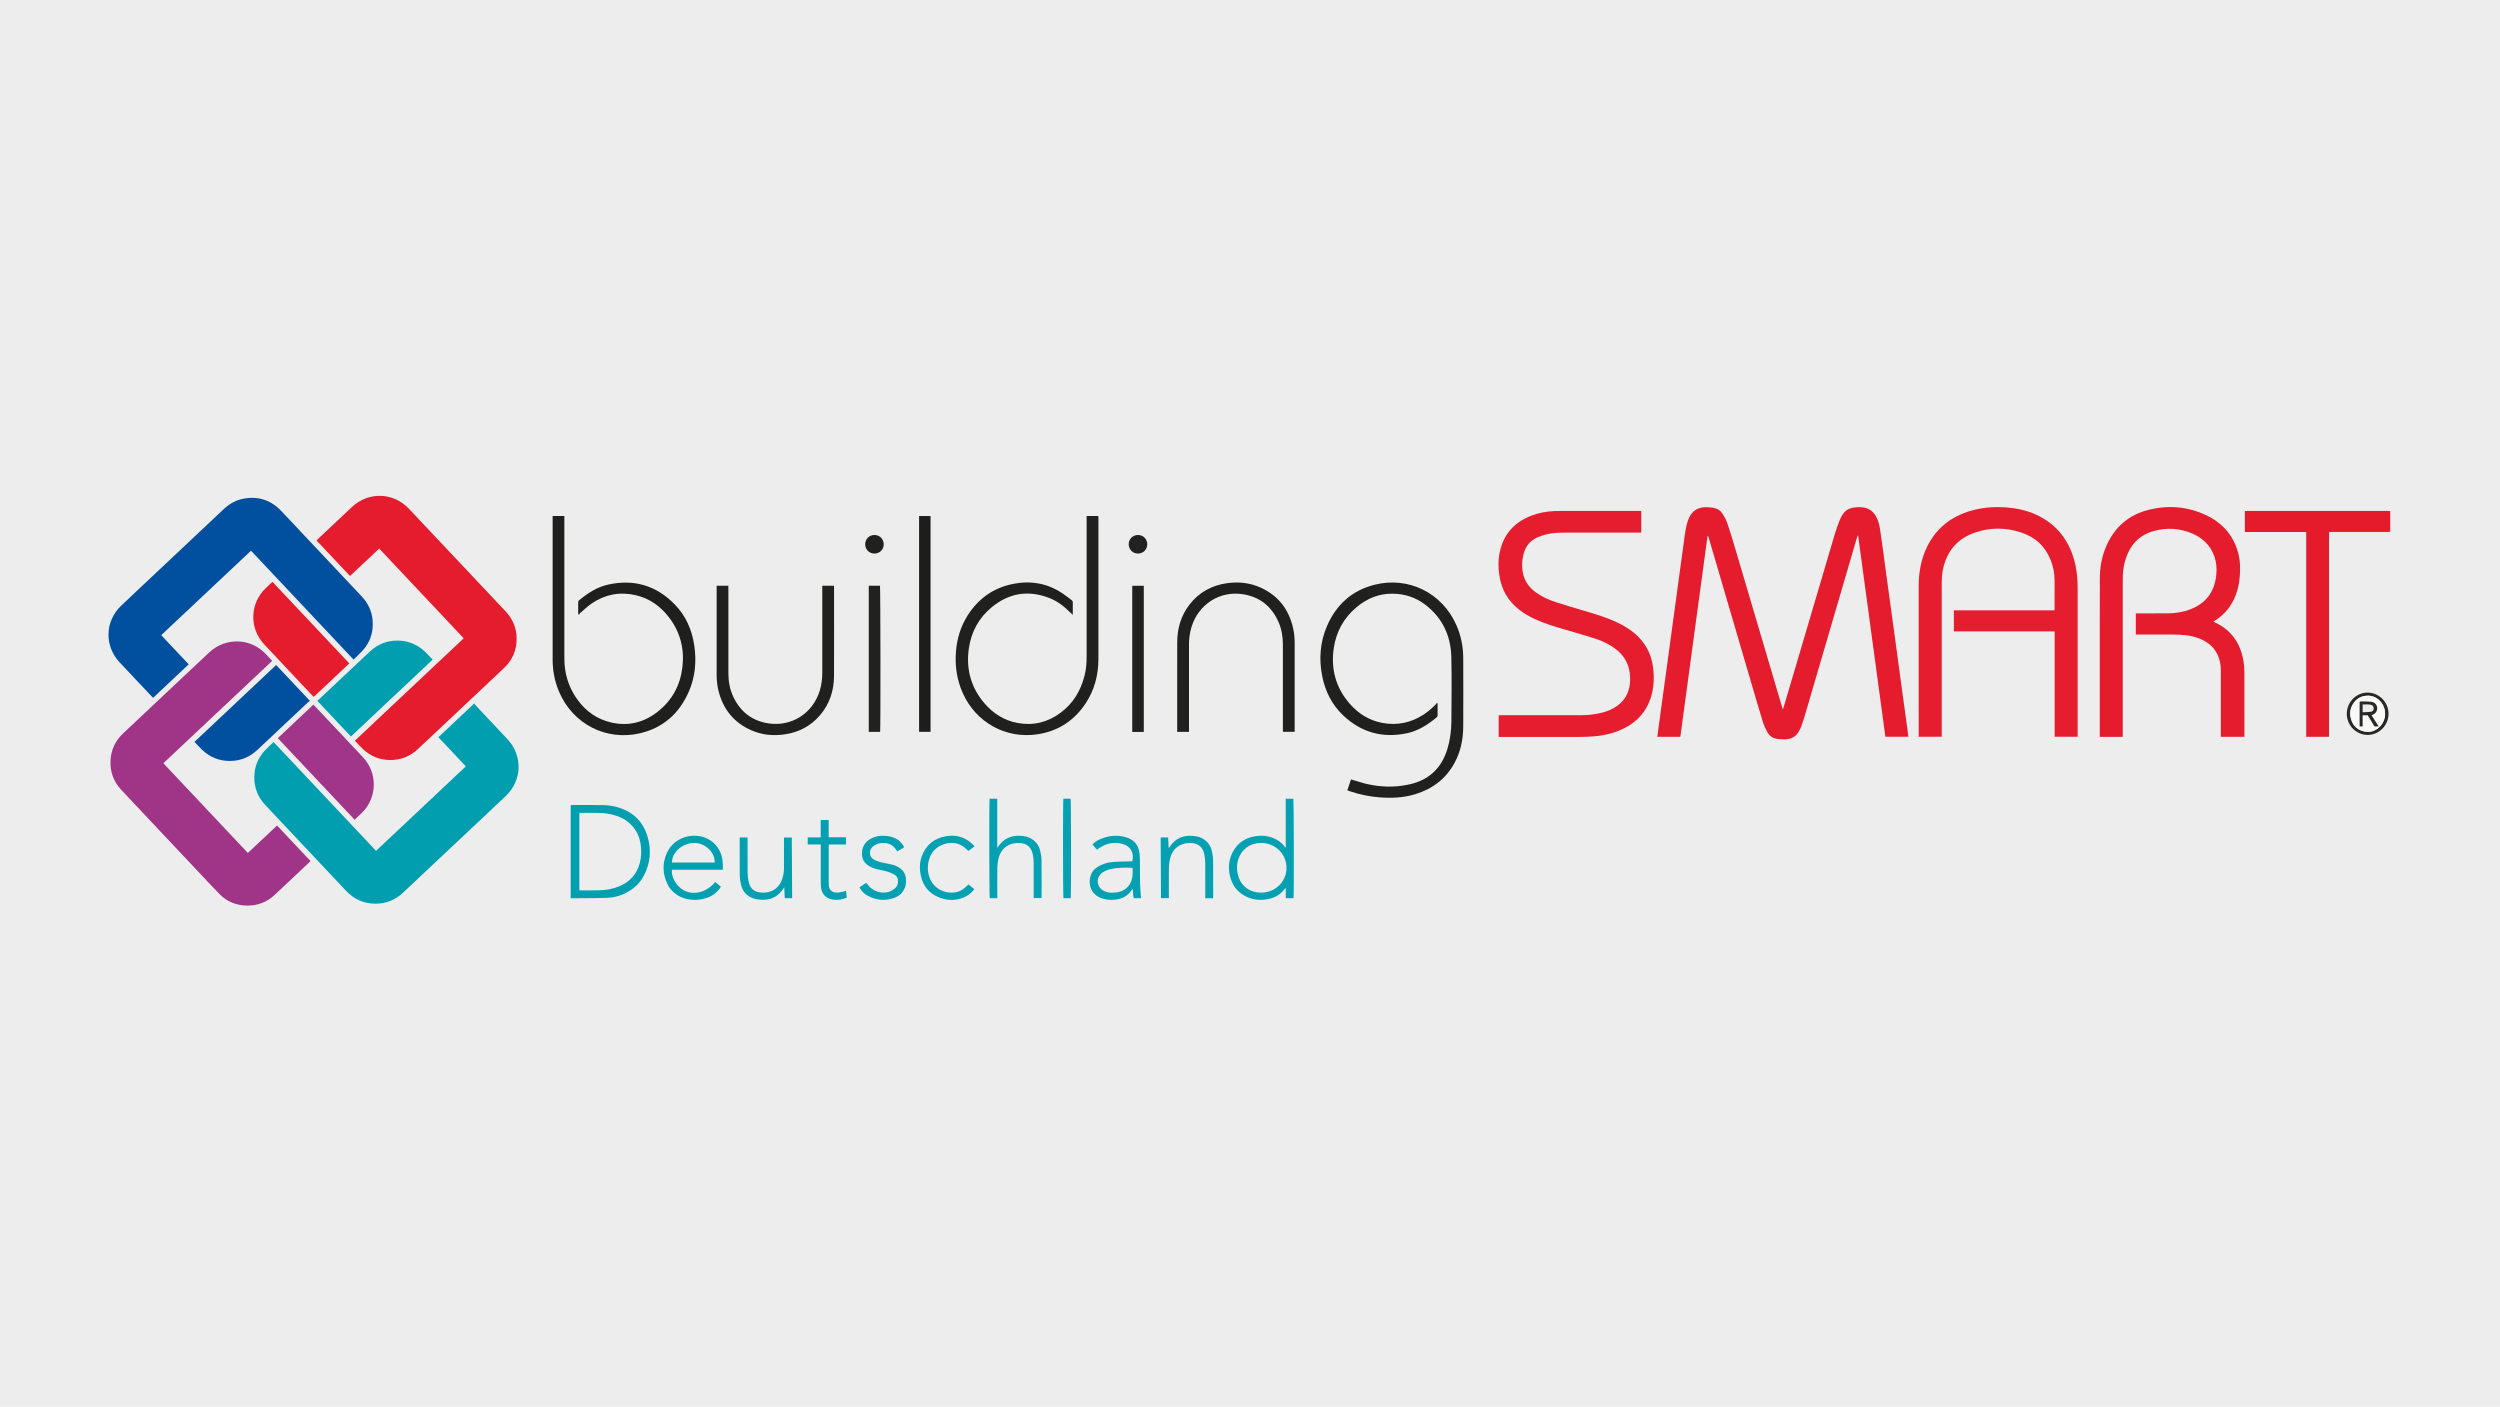 <?xml version="1.0" encoding="UTF-8"?><svg id="Ebene_1" xmlns="http://www.w3.org/2000/svg" width="1500" height="844" viewBox="0 0 1500 844"><defs><style>.cls-1{fill:#06a0b2;}.cls-1,.cls-2,.cls-3,.cls-4,.cls-5,.cls-6,.cls-7,.cls-8,.cls-9,.cls-10,.cls-11,.cls-12,.cls-13,.cls-14,.cls-15,.cls-16,.cls-17,.cls-18{stroke-width:0px;}.cls-2{fill:#a03588;}.cls-3{fill:#21211f;}.cls-4{fill:#04a0b1;}.cls-5{fill:#1d1d1b;}.cls-6{fill:#282826;}.cls-7{fill:#e51c2d;}.cls-8{fill:#20201e;}.cls-9{fill:#ededed;}.cls-10{fill:#1f1f1d;}.cls-11{fill:#01509f;}.cls-12{fill:#039fb1;}.cls-13{fill:#e51d2e;}.cls-14{fill:#e51b2c;}.cls-15{fill:#f9f9f9;}.cls-16{fill:#05a0b2;}.cls-17{fill:#019eb0;}.cls-18{fill:#a03589;}</style></defs><rect class="cls-9" width="1500" height="844"/><path class="cls-14" d="M1434.1,319.09c-.54.02-1.09.06-1.62.06h-34.99c-.15,4.16-.05,8.26-.07,12.33-.02,4.1,0,8.19,0,12.3v98.3h-13.7v-122.89h-36.8v-12.58c.52-.01,1.09-.04,1.66-.04h83.91c.54,0,1.09.05,1.62.07v12.44h0Z"/><path class="cls-7" d="M1114.61,321.33c-.16.44-.33.88-.47,1.33-10.39,35.5-20.79,71.01-31.19,106.51-.62,2.13-1.35,4.23-2.08,6.33-.28.84-.68,1.64-1.06,2.45-1.78,3.78-4.81,5.66-8.96,5.66-1.52,0-3.06-.06-4.57-.27-2.55-.36-4.57-1.72-5.8-3.94-1.09-1.98-2.08-4.05-2.74-6.2-2.66-8.68-5.19-17.39-7.75-26.1-8.29-28.26-16.56-56.53-24.85-84.78-.1-.32-.21-.63-.59-.95-5.45,40.23-10.9,80.46-16.35,120.72h-13.8c.3-2.24.56-4.39.85-6.53.84-6.22,1.69-12.42,2.55-18.62s1.69-12.42,2.55-18.64c.73-5.38,1.46-10.76,2.2-16.14.85-6.25,1.71-12.52,2.56-18.77.74-5.43,1.47-10.86,2.21-16.29.84-6.22,1.69-12.42,2.55-18.62.52-3.77.95-7.54,1.63-11.28.38-2.11.98-4.25,1.82-6.23,1.89-4.46,5.4-6.66,10.26-6.65,1.33,0,2.67.1,3.98.28,2.51.36,4.65,1.52,5.99,3.7,1.09,1.74,2.14,3.58,2.79,5.52,1.72,5.04,3.27,10.13,4.78,15.25,9.35,31.6,18.69,63.2,28.02,94.8.15.52.33,1.03.61,1.84.58-1.93,1.09-3.55,1.57-5.18,9.91-33.54,19.8-67.09,29.73-100.62.83-2.78,1.88-5.51,2.93-8.22.44-1.14,1.11-2.21,1.78-3.23,1.31-1.98,3.15-3.25,5.49-3.73,2.5-.51,5-.65,7.5-.12,3.09.65,5.33,2.48,6.85,5.22,1.27,2.27,1.99,4.75,2.37,7.28.87,5.76,1.63,11.53,2.42,17.3.74,5.38,1.46,10.76,2.19,16.14.74,5.47,1.5,10.95,2.25,16.42.85,6.25,1.72,12.52,2.57,18.77.84,6.17,1.66,12.32,2.5,18.49s1.68,12.32,2.52,18.49c.74,5.43,1.47,10.85,2.21,16.29.14.98.25,1.95.4,3.05h-13.8c-5.45-40.2-10.89-80.44-16.34-120.66-.09-.01-.17-.04-.26-.05v-.02h.01Z"/><path class="cls-11" d="M212.15,395.76c-20.6-21.87-41.03-43.56-61.54-65.34-17.98,16.91-35.88,33.75-53.87,50.67,5.52,5.87,10.96,11.65,16.47,17.51-7.13,6.71-14.17,13.33-21.33,20.07-.43-.43-.85-.82-1.24-1.22-6.27-6.65-12.54-13.3-18.8-19.96-9.33-9.92-8.95-24.75.94-34.16,7.51-7.16,15.1-14.22,22.66-21.34,12.91-12.15,25.85-24.3,38.75-36.47,3.39-3.19,7.28-5.44,11.86-6.3,8.79-1.67,16.32.75,22.52,7.18,4.18,4.34,8.28,8.76,12.41,13.16,12.02,12.77,24.05,25.53,36.07,38.31,4.55,4.83,6.78,10.6,6.61,17.23-.14,5.41-1.89,10.29-5.4,14.42-1.84,2.18-3.99,4.08-6.14,6.24,0,0,.01,0,.01,0Z"/><path class="cls-7" d="M278.22,382.97c-16.97-18.02-33.79-35.88-50.7-53.83-5.87,5.52-11.65,10.95-17.52,16.46-6.71-7.13-13.35-14.16-20.07-21.32.4-.41.73-.79,1.11-1.14,6.69-6.3,13.37-12.61,20.08-18.9,9.94-9.33,24.77-8.95,34.17.94,7.93,8.34,15.79,16.76,23.69,25.14,11.42,12.12,22.83,24.25,34.26,36.36,4.33,4.58,6.66,10.01,6.74,16.3.09,7.02-2.48,13.03-7.59,17.87-6.53,6.19-13.09,12.33-19.65,18.49-10.65,10.02-21.31,20.04-31.96,30.05-4.72,4.42-10.32,6.69-16.79,6.62-6.13-.05-11.51-2.19-16-6.35-1.73-1.61-3.3-3.4-5.07-5.24,21.79-20.5,43.5-40.93,65.32-61.46h-.01Z"/><path class="cls-17" d="M164.14,445.21c20.55,21.82,40.97,43.5,61.49,65.29,17.98-16.92,35.89-33.76,53.87-50.67-5.52-5.87-10.92-11.62-16.47-17.51,7.12-6.7,14.2-13.36,21.55-20.28.38.53.68,1.05,1.09,1.48,6.23,6.62,12.46,13.25,18.7,19.86,9.35,9.94,9.01,24.74-.85,34.16-7.58,7.23-15.25,14.37-22.87,21.55-11.33,10.66-22.68,21.33-34.02,31.99-1.69,1.59-3.36,3.2-5.08,4.77-4.52,4.14-9.89,6.31-16.02,6.36-6.97.05-12.93-2.5-17.73-7.56-6.27-6.59-12.48-13.24-18.71-19.85-10-10.62-20-21.22-29.97-31.85-4.39-4.68-6.6-10.26-6.54-16.67.05-6.13,2.18-11.51,6.34-16,1.61-1.73,3.4-3.3,5.24-5.07h-.01,0Z"/><path class="cls-2" d="M163.32,396.51c-21.77,20.48-43.46,40.88-65.3,61.43,16.91,17.94,33.75,35.84,50.69,53.83,5.88-5.52,11.67-10.95,17.52-16.46,6.72,7.13,13.35,14.17,20.06,21.31-.38.4-.69.77-1.04,1.09-6.83,6.44-13.64,12.89-20.51,19.29-4.57,4.26-10.07,6.39-16.3,6.36-6.5-.02-12.21-2.29-16.79-6.96-4.36-4.44-8.58-9.02-12.85-13.56-7.59-8.06-15.18-16.11-22.76-24.17-7.76-8.24-15.53-16.46-23.26-24.72-4.54-4.84-6.74-10.66-6.49-17.28.23-6.56,2.83-12.15,7.62-16.67,13.24-12.47,26.48-24.93,39.73-37.38,3.99-3.76,7.98-7.51,12-11.26,9.81-9.14,24.98-8.58,34.06,1.27,1.16,1.26,2.35,2.51,3.62,3.86h0Z"/><path class="cls-13" d="M1232.69,366.22c.04-.51.07-.79.07-1.09,0-5.64.02-11.26-.01-16.89-.02-4.08-.74-8.06-2.22-11.88-3.25-8.42-9.27-14.04-17.76-16.86-9.33-3.09-18.8-3.13-28.09.15-10.66,3.74-16.86,11.47-19.01,22.49-.52,2.63-.64,5.29-.64,7.96v91.94h-13.82v-1.5c0-29.55-.01-59.08,0-88.63,0-7.58,1.14-14.97,4.18-21.96,5.34-12.26,14.67-19.97,27.45-23.58,7.8-2.2,15.76-2.57,23.8-1.63,5.89.69,11.54,2.21,16.83,4.92,10.62,5.45,17.34,14.1,20.77,25.42,1.73,5.72,2.34,11.6,2.34,17.55v89.41h-13.8v-63.19h-60.46v-12.67h60.36v.02h.01Z"/><path class="cls-7" d="M1332.51,442.06v-38.95c0-2.43-.16-4.83-.83-7.19-1.47-5.23-4.67-9.07-9.44-11.6-3.5-1.87-7.27-2.84-11.17-3.24-2.36-.25-4.73-.33-7.11-.35-6.92-.05-13.84-.01-20.76-.01h-1.71v-12.69h1.56c5.83,0,11.67.02,17.5-.02,4.62-.04,9.16-.7,13.51-2.36,9.54-3.62,14.69-10.57,15.71-20.67.4-4,.09-7.9-1.35-11.65-2.32-6.09-6.65-10.36-12.53-12.98-7.74-3.45-15.77-4-23.89-1.67-8.5,2.45-13.83,8.26-16.56,16.56-1.09,3.3-1.59,6.72-1.75,10.18-.06,1.38-.05,2.77-.05,4.15v92.54h-13.78v-64.26c0-10.27,0-20.55.05-30.82.02-6.43,1.09-12.69,3.56-18.65,4.96-11.96,13.73-19.64,26.33-22.64,11.62-2.77,23.01-1.74,33.85,3.36,9.75,4.6,16.37,12.05,19.24,22.59,1.33,4.88,1.36,9.86.91,14.85-.31,3.5-1.04,6.92-2.26,10.23-2.36,6.41-6.38,11.53-12.1,15.3-.41.27-.82.54-1.33.89.37.22.64.41.93.54,9.69,4.51,15.09,12.27,16.96,22.62.43,2.37.62,4.81.63,7.22.06,12.49.02,25,.02,37.49v1.25h-14.14Z"/><path class="cls-13" d="M984.76,306.56v13.01h-44.97c-4,0-8.02.06-11.93,1.04-1.95.48-3.91,1.12-5.72,1.96-3.98,1.84-6.6,4.97-7.81,9.19-1.29,4.5-1.47,9.05-.19,13.59,1.19,4.21,3.79,7.43,7.28,9.99,3.58,2.63,7.56,4.5,11.75,5.85,6.1,1.98,12.26,3.78,18.41,5.6,6.25,1.85,12.48,3.74,18.4,6.53,4.87,2.27,9.38,5.07,13.17,8.92,5.03,5.12,7.83,11.31,8.72,18.39.7,5.64.51,11.25-1.04,16.75-2.76,9.79-9.07,16.45-18.27,20.5-5.07,2.24-10.41,3.45-15.89,3.91-3.2.27-6.41.36-9.63.37-15.37.04-30.75.01-46.12.01h-1.71v-12.98c.58-.01,1.15-.05,1.72-.05,15.42,0,30.85-.01,46.27,0,4.81,0,9.58-.33,14.24-1.58,3.31-.89,6.45-2.2,9.21-4.29,4.39-3.31,6.75-7.75,7.3-13.2.28-2.83.12-5.62-.48-8.39-1.11-5.04-3.88-9.01-7.93-12.14-3.76-2.9-8-4.94-12.47-6.38-6.29-2.03-12.65-3.83-19.01-5.68-5.73-1.68-11.44-3.42-16.89-5.92-3.56-1.63-6.93-3.58-10-6.03-6.44-5.14-10.23-11.81-11.49-19.91-.87-5.51-.83-11.04.68-16.45,2.73-9.84,9.18-16.24,18.6-19.82,4.37-1.67,8.93-2.47,13.61-2.71,1.24-.06,2.47-.07,3.71-.07h48.48-.01Z"/><path class="cls-8" d="M808.41,474.16c.77-2.29,1.48-4.42,2.19-6.53,2.87.85,5.59,1.77,8.34,2.47,8.86,2.25,17.77,2.51,26.72.53,11.91-2.64,19.44-9.94,22.87-21.58,1.54-5.25,2.26-10.63,2.3-16.08.09-12.94.28-25.89-.04-38.83-.31-12.7-5.31-23.37-15.53-31.25-5.78-4.46-12.44-6.62-19.71-6.69-8.21-.07-15.37,2.87-21.59,8.09-7.65,6.43-12.23,14.66-13.69,24.52-1.87,12.57,1.2,23.83,9.59,33.45,5.28,6.06,11.86,10.12,19.86,11.54,8.69,1.54,16.79-.14,24.22-4.92,2.63-1.69,5-3.71,7.2-5.91.38-.38.67-.85,1-1.27.11.06.22.12.33.19.02.31.09.62.09.93v6.23c0,.52-.07.93-.51,1.3-5.38,4.49-11.18,8.23-18.12,9.65-14.55,2.99-27.34-.59-38.1-10.84-6.71-6.39-10.69-14.37-12.49-23.41-2.05-10.28-1.33-20.38,2.83-30.05,5.5-12.79,14.89-21.4,28.51-24.85,20.44-5.18,40.69,4.92,49.16,24.23,2.73,6.24,4.07,12.79,4.1,19.58.06,13.78.07,27.57,0,41.35-.05,7.6-1.53,14.92-5.19,21.68-5.19,9.59-13.22,15.65-23.55,18.81-6.95,2.13-14.08,2.47-21.27,1.93-6.14-.47-12.11-1.69-17.94-3.67-.46-.16-.91-.33-1.56-.57l-.02-.04Z"/><path class="cls-8" d="M651.98,309.61h6.99c.02.38.09.77.09,1.14,0,28.2.02,56.4-.01,84.6-.01,9.59-2.32,18.59-7.66,26.66-6.82,10.29-16.35,16.6-28.58,18.52-19.18,3.03-37.28-6.96-45.22-24.84-3.53-7.97-4.72-16.35-3.99-25.02.64-7.65,2.82-14.82,6.93-21.33,6.45-10.2,15.57-16.68,27.43-19.02,10.59-2.09,20.54-.33,29.58,5.73,1.84,1.24,3.57,2.63,5.36,3.97.44.33.78.67.77,1.32-.04,2.41-.01,4.82-.01,7.6-.58-.56-.95-.9-1.31-1.26-3.71-3.68-7.76-6.93-12.67-8.85-12.56-4.91-24.17-3.09-34.57,5.44-7.76,6.36-12.32,14.71-13.78,24.62-1.84,12.57,1.25,23.81,9.64,33.43,5.18,5.93,11.63,9.95,19.43,11.43,9.43,1.79,18.08-.31,25.78-5.97,7.69-5.64,12.3-13.36,14.58-22.53.88-3.51,1.21-7.09,1.21-10.71-.01-27.71,0-55.41,0-83.12v-1.82h0Z"/><path class="cls-10" d="M331.59,309.59h7.02v85.36c0,9.14,2.52,17.55,7.95,24.96,5.04,6.91,11.67,11.6,20.06,13.56,10.48,2.43,19.92,0,28.23-6.64,8.51-6.78,13.33-15.74,14.59-26.53,1.29-10.97-1.26-21-8-29.83-5.13-6.74-11.74-11.46-20.06-13.37-9.42-2.17-18.28-.51-26.29,4.93-2.4,1.63-4.51,3.67-6.74,5.55-.41.35-.68.83-1.03,1.26l-.31-.17c-.04-.31-.1-.62-.1-.93v-6.08c0-.54.02-1.03.52-1.45,5.1-4.23,10.58-7.88,17.13-9.38,15.62-3.57,29.18.38,40.34,11.88,6.64,6.83,10.29,15.24,11.67,24.62,1.41,9.58.56,18.94-3.37,27.85-5.71,12.96-15.36,21.55-29.26,24.79-20.28,4.72-40.19-5.57-48.41-24.73-2.67-6.2-3.95-12.7-3.95-19.45v-86.18h.01Z"/><path class="cls-11" d="M165.7,399.02c6.74,7.16,13.4,14.22,20.23,21.48-.43.33-.82.57-1.14.88-10.12,9.5-20.23,19.02-30.34,28.53-4.72,4.44-10.32,6.71-16.78,6.66-6.18-.05-11.6-2.2-16.13-6.43-1.66-1.54-3.16-3.25-4.86-5.02,16.36-15.4,32.65-30.71,49.01-46.11Z"/><path class="cls-7" d="M163.46,349.08c15.45,16.41,30.76,32.65,46.12,48.97-7.13,6.71-14.17,13.33-21.31,20.04-.31-.27-.61-.49-.85-.77-9.65-10.24-19.34-20.46-28.95-30.76-8.98-9.61-8.6-24.3.8-33.51,1.33-1.31,2.72-2.57,4.2-3.98,0,0-.01,0-.01,0Z"/><path class="cls-17" d="M210.54,441.9c-6.74-7.16-13.4-14.22-20.14-21.39.56-.51,1.04-.93,1.5-1.37,10.01-9.4,20-18.82,30.02-28.23,4.76-4.47,10.45-6.66,16.97-6.56,5.13.09,9.79,1.72,13.92,4.79,2.51,1.88,4.45,4.31,6.76,6.65-16.36,15.4-32.65,30.71-49,46.11h-.01Z"/><path class="cls-18" d="M212.79,491.84c-15.4-16.35-30.68-32.58-46.12-48.96,7.11-6.69,14.17-13.33,21.33-20.07.4.4.75.72,1.09,1.06,9.61,10.21,19.27,20.38,28.83,30.64,8.74,9.37,8.42,24-.65,33.07-1.42,1.42-2.92,2.78-4.47,4.26Z"/><path class="cls-8" d="M493.36,351.43h6.97c.04.41.1.79.1,1.16,0,17.68.06,35.37-.02,53.05-.05,8.76-2.63,16.73-8.39,23.49-5.6,6.55-12.78,10.28-21.27,11.51-6.9.99-13.63.32-20.03-2.5-10.49-4.61-16.89-12.68-19.65-23.73-.78-3.13-1.08-6.33-1.08-9.54v-53.41h7.04v52.4c0,4.94.83,9.75,2.97,14.24,4.21,8.89,11.15,14.38,20.9,15.9,14.04,2.18,26.74-5.94,30.94-19.54,1.12-3.62,1.54-7.32,1.53-11.1-.02-16.75,0-33.49,0-50.24v-1.72h-.01Z"/><path class="cls-8" d="M713.39,439.11h-7.07v-1.51c0-17.39-.04-34.78.01-52.16.02-8.32,2.21-16.02,7.37-22.68,5.76-7.44,13.43-11.62,22.71-12.88,7.01-.94,13.83-.17,20.27,2.82,10.62,4.92,16.87,13.33,19.29,24.69.62,2.9.83,5.86.83,8.84v52.84h-7.07v-52.3c0-4.75-.74-9.35-2.68-13.7-4.16-9.31-11.27-15-21.38-16.55-13.87-2.13-26.61,6.1-30.76,19.64-1.08,3.52-1.53,7.13-1.52,10.8.01,16.79,0,33.59,0,50.38v1.75h0Z"/><path class="cls-5" d="M551.46,309.62h6.87v129.47h-6.87v-129.47Z"/><path class="cls-12" d="M342.4,538.84v-55.71c.26-.05.54-.12.82-.12,6.18,0,12.35-.05,18.52.04,3.97.05,7.83.77,11.57,2.21,7.43,2.89,12.41,8.12,14.89,15.63,2.88,8.69,2.18,17.12-2.26,25.17-1.85,3.36-4.44,6.03-7.66,8.09-4.15,2.66-8.72,4.33-13.63,4.52-7.25.28-14.51.22-21.77.3-.14,0-.27-.07-.49-.12h.02,0ZM347.62,487.74v46.39c.32.04.56.09.79.09,3.66,0,7.32.06,10.96-.04,4.07-.11,8.06-.73,11.86-2.27,6.4-2.58,10.7-7.13,12.57-13.82,1.05-3.76,1.16-7.6.59-11.46-.68-4.68-2.61-8.77-6.03-12.1-3.25-3.15-7.23-4.91-11.59-5.91-3.7-.84-7.43-.95-11.2-.9-2.62.04-5.23,0-7.98,0h.02,0Z"/><path class="cls-16" d="M776.14,538.9h-4.67v-6.09c-.4.31-.56.4-.66.52-2.52,3.46-6.02,5.34-10.13,6.15-4.6.91-9.06.43-13.27-1.68-5.3-2.67-8.4-7.09-9.57-12.82-1.03-5.05-.41-9.94,2.2-14.46,2.98-5.14,7.56-7.92,13.35-8.82,3.63-.57,7.19-.21,10.62,1.16,2.71,1.09,5.04,2.69,6.75,5.13.12.17.3.32.68.73v-29.47h4.55c.31,1.14.46,55.49.15,59.65h.01ZM756.56,535.58c9.68.22,17.88-9,14.63-19.43-1.96-6.33-8.19-10.68-15.26-10.38-6.06.26-11.13,3.98-12.94,9.75-.78,2.48-.99,5-.61,7.6,1.1,7.55,6.61,12.42,14.17,12.46h0Z"/><path class="cls-8" d="M679.35,351.47h6.92v87.64c-.36.02-.64.06-.93.06h-5.99v-87.7Z"/><path class="cls-3" d="M521.25,351.43h6.74c.31,1.03.4,85.79.09,87.68h-6.82v-87.68h0Z"/><path class="cls-16" d="M598.36,538.92h-4.5c-.32-1.04-.41-57.69-.1-59.68h4.58c.02,3.24,0,6.48,0,9.71v19.67c.35-.38.51-.52.63-.69,3.24-4.88,7.87-6.82,13.59-6.44,2.29.16,4.49.64,6.48,1.89,2.61,1.63,4.29,3.95,5.02,6.88.47,1.9.83,3.88.85,5.83.1,7.35.05,14.72.05,22.07,0,.2-.04.38-.07.68h-4.68v-1.62c0-6.51.04-13.04-.02-19.55-.01-1.77-.2-3.56-.58-5.28-.94-4.33-3.82-6.56-8.22-6.62-6.46-.09-11.01,3.45-12.42,9.82-.38,1.72-.54,3.52-.57,5.28-.07,5.43-.02,10.86-.02,16.29v1.74h-.01Z"/><path class="cls-4" d="M433.67,521.83h-30.41c-.88,4.23,2.74,10.27,7.4,12.56,5.98,2.93,13.47.88,18.48-5.18,1.11.93,2.22,1.85,3.41,2.83-1.31,2.04-2.89,3.7-4.87,4.97-5.55,3.56-15.3,4.28-21.79-.3-2.31-1.62-4.19-3.65-5.4-6.18-2.97-6.18-3.19-12.48-.37-18.73,3.2-7.13,10.59-11,18.38-10.27,7.61.7,15.03,6.66,15.18,17.09.01,1.03,0,2.05,0,3.21h0ZM428.82,517.52c.21-5.72-5.08-11.64-12.18-11.74-6.98-.1-13.51,5.54-13.47,11.74h25.66,0Z"/><path class="cls-1" d="M684.56,538.9h-4.24c-.67-1.72-.32-3.58-.72-5.5-.25.25-.47.4-.61.59-2.46,3.78-6.04,5.54-10.44,5.86-2.48.19-4.94,0-7.32-.8-7.14-2.4-8.63-9.08-6.55-14.45,1.03-2.62,3.16-4.25,5.62-5.43,2.57-1.24,5.31-1.89,8.14-2.05,3.1-.17,6.22-.22,9.33-.32h1.59c1.26-4.79-.9-9-5.49-10.34-5.14-1.52-9.97-.61-14.38,2.43-.37.25-.72.52-1.08.78-.04.02-.09,0-.33.05-.82-.95-1.69-1.99-2.62-3.06,1.3-1.35,2.73-2.29,4.31-2.99,5.03-2.26,10.24-2.92,15.6-1.37,5.15,1.48,7.83,4.72,8.4,10.07.11,1.03.16,2.06.17,3.1.04,4.6-.02,9.19.07,13.78.06,2.95.35,5.91.52,8.87.01.23,0,.48,0,.8v-.02h0ZM679.58,520.75c-3.41-.36-9.71-.11-12.67.57-2.42.56-4.76,1.33-6.56,3.18-1.38,1.41-1.87,3.1-1.66,5.02.3,2.69,1.96,4.31,4.34,5.34,2.13.91,4.35.83,6.56.61,4.93-.49,8.58-3.67,9.61-8.3.47-2.09.48-4.2.37-6.4h0Z"/><path class="cls-4" d="M475.35,538.9h-4.49c-.1-2.05-.2-4.09-.31-6.5-.38.52-.56.73-.7.95-2.69,4.16-6.55,6.34-11.48,6.51-1.57.05-3.18-.05-4.71-.37-4.98-1.06-8.09-4.15-9.18-9.13-.38-1.77-.61-3.62-.63-5.43-.07-7.16-.04-14.32-.04-21.48,0-.3.04-.58.06-.96h4.68v1.66c0,6.46-.04,12.94.02,19.4.01,1.77.2,3.56.57,5.29.68,3.2,2.4,5.7,5.78,6.44,4.92,1.08,10.92-.33,13.78-6.34,1.24-2.6,1.67-5.36,1.69-8.19.04-5.52,0-11.06,0-16.58v-1.67h4.68c.07,12.14.15,24.23.23,36.42h.02Z"/><path class="cls-16" d="M696.61,538.88c-.07-12.15-.15-24.23-.22-36.39h4.5c.11,2.09.21,4.09.32,6.4.32-.37.46-.48.54-.63,3.29-5.25,8.12-7.24,14.15-6.72,1.73.15,3.42.47,5,1.25,3.5,1.71,5.54,4.56,6.34,8.28.38,1.78.62,3.61.64,5.43.07,7.17.04,14.32.04,21.49,0,.25-.02.49-.06.94-1.5.11-2.99,0-4.7.05v-1.68c0-6.57.04-13.14-.02-19.71-.01-1.72-.2-3.46-.57-5.14-.96-4.41-3.83-6.62-8.34-6.66-6.41-.05-11.01,3.58-12.33,9.95-.4,1.87-.53,3.82-.56,5.73-.07,5.24-.02,10.47-.02,15.71v1.71h-4.71Z"/><path class="cls-16" d="M542.56,508.35c-1.4.84-2.73,1.64-4.18,2.5-.31-.43-.59-.8-.85-1.2-3.27-5.08-10.22-4.55-13.41-2.08-1.46,1.12-2.26,2.55-2.14,4.46.1,1.56.78,2.72,2.09,3.53,1.83,1.15,3.89,1.66,5.97,2.11,1.88.42,3.78.73,5.64,1.22,2.13.57,4.05,1.54,5.62,3.15,1.22,1.25,1.92,2.73,2.16,4.44.25,1.68.22,3.35-.19,4.99-.89,3.53-3.2,5.91-6.51,7.17-5.81,2.21-11.44,1.54-16.78-1.58-1.64-.96-2.9-2.37-3.91-3.98-.1-.16-.17-.35-.35-.68,1.33-.91,2.67-1.82,4.05-2.76.3.4.53.69.74,1.01,2.71,3.92,8.35,5.93,12.86,4.45,1.19-.4,2.35-1.06,3.34-1.84,1.66-1.31,2.31-3.13,2.04-5.26-.16-1.31-.69-2.42-1.83-3.06-1.32-.74-2.71-1.45-4.15-1.89-2.13-.64-4.33-1-6.48-1.52-2.13-.52-4.14-1.29-5.91-2.63-1.87-1.42-2.93-3.24-3.15-5.62-.42-4.5,1.5-8.16,5.54-10.23,2.39-1.22,4.94-1.68,7.6-1.58,2.29.09,4.52.46,6.61,1.43,2.47,1.14,4.29,2.93,5.56,5.45h0Z"/><path class="cls-16" d="M581.07,530.62c1.19.98,2.32,1.92,3.55,2.93-1.46,1.78-3.06,3.23-5,4.24-5.18,2.72-10.57,2.81-15.92.74-7.22-2.78-10.87-8.37-11.65-15.92-.31-2.97-.05-5.93.99-8.76,2.48-6.82,7.37-10.85,14.47-12.1,6.5-1.15,12.11.7,16.73,5.44.14.14.25.3.51.59-1.21.93-2.41,1.84-3.67,2.81-.36-.31-.68-.58-.99-.88-3.84-3.79-8.39-4.89-13.49-3.27-5.2,1.64-8.34,5.28-9.49,10.59-.74,3.46-.49,6.88.89,10.17,2.69,6.45,9.75,9.55,16.25,7.98,2.16-.53,3.94-1.77,5.54-3.3.38-.37.78-.75,1.3-1.26h0Z"/><path class="cls-4" d="M492.45,506.68h-7.82v-4.23h7.79v-10.44h4.78v10.36h10.37v4.3h-10.23c-.05.53-.11.91-.11,1.3v22.08c0,.35,0,.69.02,1.04.3,2.89,1.96,4.5,4.88,4.47,1.26,0,2.53-.33,3.78-.57.52-.1,1.03-.31,1.73-.53.15,1.4.28,2.69.43,4.13-2.57.98-5.18,1.62-7.92,1.24-4.89-.68-7.56-3.72-7.67-8.77-.07-2.97-.02-5.93-.02-8.89v-15.48h0Z"/><path class="cls-1" d="M642.44,538.9h-4.37c-.31-1.04-.37-57.96-.06-59.66h4.37c.3,1.06.36,57.96.06,59.66Z"/><path class="cls-6" d="M1420.56,440.94c-6.9,0-12.54-5.77-12.48-12.75.06-6.97,5.65-12.63,12.47-12.63s12.57,5.72,12.57,12.7-5.64,12.69-12.56,12.69h0ZM1420.8,417.42c-3.53.01-6.25,1.33-8.28,3.95-2.08,2.68-2.82,5.75-2.13,9.07.88,4.15,3.29,7.08,7.41,8.24,4.14,1.17,7.74-.04,10.57-3.24,3.45-3.88,3.58-9.84.4-13.94-2.06-2.64-4.78-4.05-7.97-4.1h0Z"/><path class="cls-3" d="M682.74,332.13c-3.11-.02-5.51-2.42-5.52-5.54-.01-3.18,2.45-5.62,5.61-5.6,3.11.02,5.52,2.43,5.54,5.54.01,3.15-2.46,5.61-5.64,5.59h.01Z"/><path class="cls-8" d="M530.24,326.5c.04,3.13-2.34,5.59-5.46,5.62-3.15.05-5.6-2.3-5.66-5.41-.06-3.21,2.32-5.68,5.52-5.71,3.13-.02,5.55,2.36,5.6,5.5Z"/><path class="cls-15" d="M1420.8,417.42c3.19.05,5.91,1.45,7.97,4.1,3.19,4.09,3.05,10.05-.4,13.94-2.83,3.2-6.43,4.41-10.57,3.24-4.13-1.17-6.54-4.1-7.41-8.24-.69-3.32.04-6.39,2.13-9.07,2.03-2.62,4.75-3.94,8.28-3.95h0ZM1422.9,429.1c.44-.19.84-.28,1.15-.49.52-.36,1.11-.69,1.47-1.19,1.83-2.55.36-6.04-2.73-6.38-2-.22-4.04-.14-6.06-.17-.32,0-.64.07-.95.12v14.83h1.78v-6.69h3.06c1.38,2.27,2.74,4.5,4.1,6.71h2.46c-1.47-2.32-2.85-4.49-4.28-6.75h-.01Z"/><path class="cls-6" d="M1422.9,429.1c1.43,2.25,2.81,4.42,4.28,6.75h-2.46c-1.36-2.22-2.72-4.45-4.1-6.71h-3.06v6.69h-1.78v-14.83c.31-.04.63-.12.95-.12,2.01.04,4.05-.05,6.06.17,3.1.35,4.56,3.84,2.73,6.38-.36.49-.94.84-1.47,1.19-.31.21-.7.31-1.15.49h.01ZM1417.57,427.36c1.71-.09,3.32-.07,4.92-.28,1.25-.17,1.78-1.01,1.74-2.19-.04-1.08-.63-1.8-1.78-2.04-1.59-.33-3.21-.22-4.87-.15v4.67h-.01Z"/></svg>